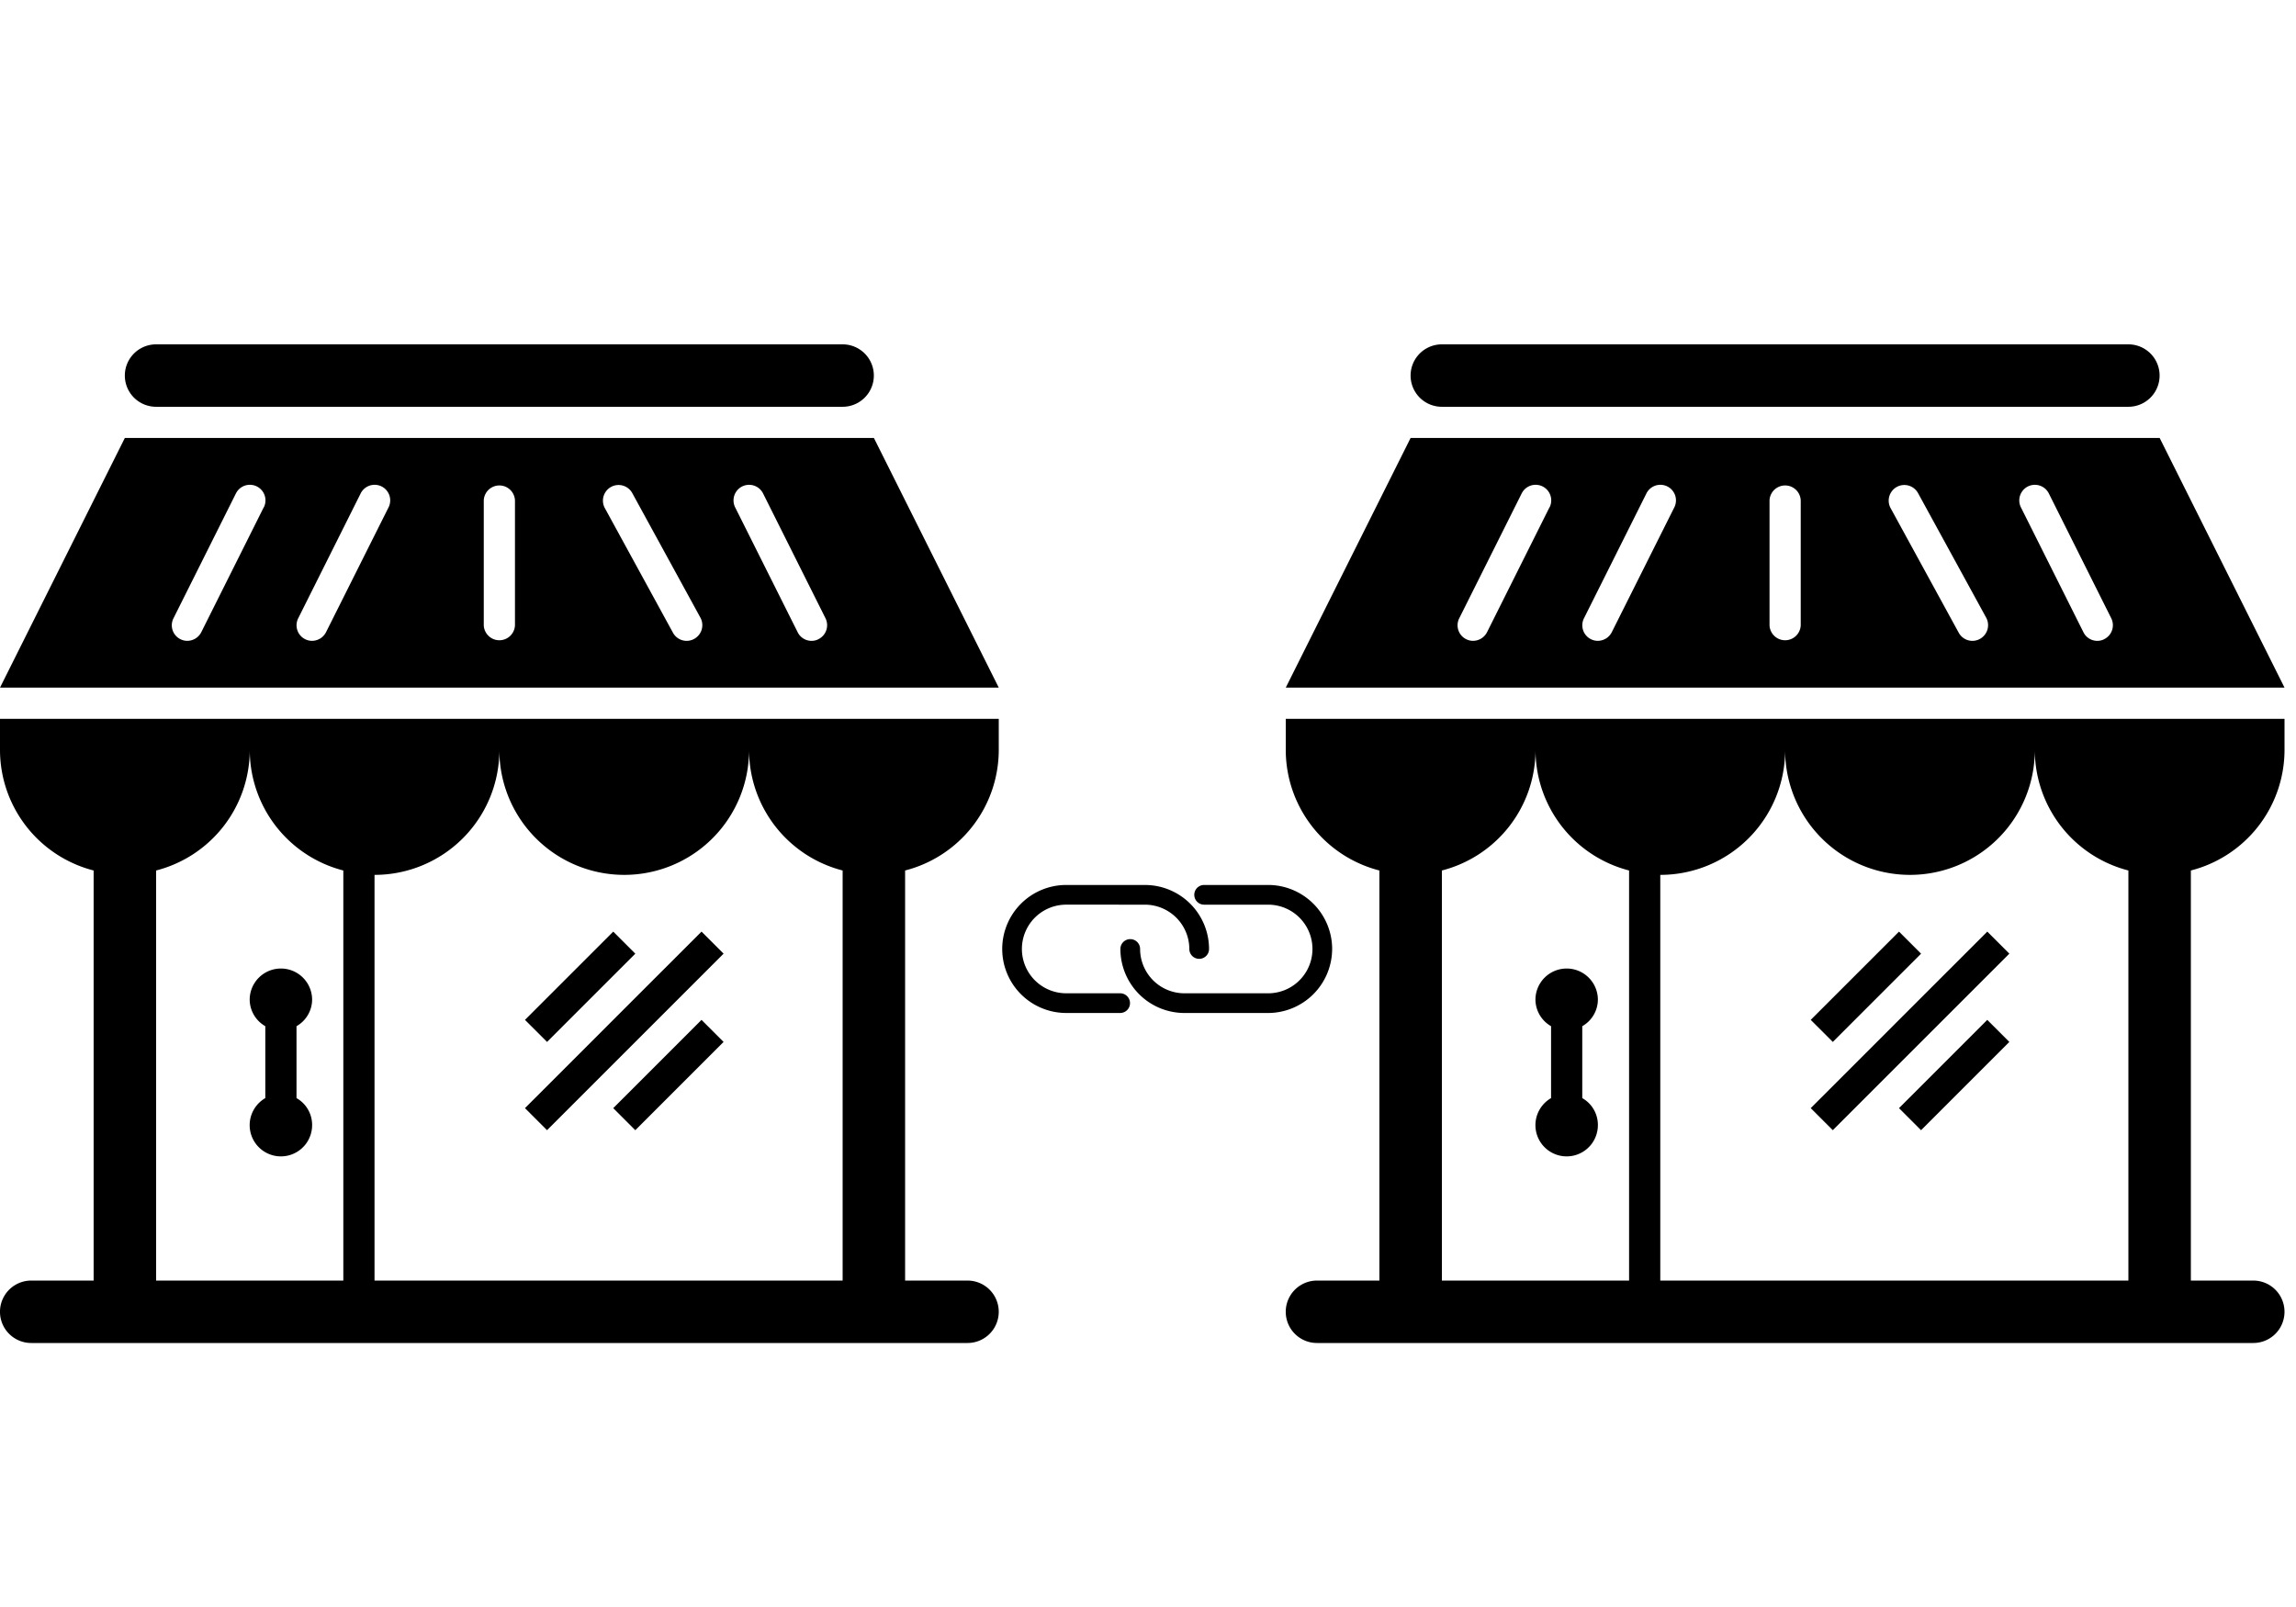 <svg xmlns="http://www.w3.org/2000/svg" xmlns:xlink="http://www.w3.org/1999/xlink" viewBox="0 0 100 70"><defs><style>.a{clip-path:url(#b);}</style><clipPath id="b"><rect width="100" height="70"/></clipPath></defs><g id="a" class="a"><g transform="translate(0 15)"><path d="M0,17.672a5.427,5.427,0,0,0,4.078,5.246V40.781H1.359a1.359,1.359,0,1,0,0,2.719H42.14a1.359,1.359,0,1,0,0-2.719H39.421V22.918A5.427,5.427,0,0,0,43.5,17.672V16.312H0Zm27.187,5.437a5.436,5.436,0,0,0,5.437-5.437A5.427,5.427,0,0,0,36.7,22.918V40.781H16.312V23.109a5.436,5.436,0,0,0,5.437-5.437A5.439,5.439,0,0,0,27.187,23.109Zm-12.234-.191V40.781H6.8V22.918a5.427,5.427,0,0,0,4.078-5.246A5.427,5.427,0,0,0,14.953,22.918ZM38.062,4.078H5.437L0,14.953H43.5ZM11.486,7.1,8.767,12.537a.686.686,0,0,1-.611.377.658.658,0,0,1-.3-.072.677.677,0,0,1-.3-.911l2.719-5.437a.679.679,0,0,1,1.216.605Zm5.437,0L14.2,12.537a.686.686,0,0,1-.611.377.658.658,0,0,1-.3-.072.677.677,0,0,1-.3-.911l2.719-5.437a.679.679,0,0,1,1.216.605Zm5.506,5.135a.68.68,0,0,1-1.359,0V6.8a.68.68,0,0,1,1.359,0Zm7.806.595a.678.678,0,0,1-.924-.268L26.338,7.123a.681.681,0,0,1,1.195-.653l2.974,5.437A.682.682,0,0,1,30.235,12.829Zm5.411.013a.635.635,0,0,1-.3.072.672.672,0,0,1-.605-.377L32.019,7.1a.679.679,0,1,1,1.216-.605l2.719,5.437A.679.679,0,0,1,35.646,12.842ZM11.555,32.832V29.7a1.344,1.344,0,0,1-.68-1.152,1.359,1.359,0,1,1,2.719,0,1.339,1.339,0,0,1-.68,1.152v3.133a1.339,1.339,0,0,1,.68,1.152,1.36,1.36,0,1,1-2.039-1.152ZM5.437,1.359A1.36,1.36,0,0,1,6.8,0H36.7a1.359,1.359,0,0,1,0,2.719H6.8A1.36,1.36,0,0,1,5.437,1.359ZM23.826,30.386l-.961-.961,3.844-3.844.961.961Zm0,3.844-.961-.961,7.689-7.689.961.961Zm6.728-4.805.961.961L27.67,34.231l-.961-.961Z"/></g><g transform="translate(56 15)"><path d="M0,17.672a5.427,5.427,0,0,0,4.078,5.246V40.781H1.359a1.359,1.359,0,1,0,0,2.719H42.14a1.359,1.359,0,1,0,0-2.719H39.421V22.918A5.427,5.427,0,0,0,43.5,17.672V16.312H0Zm27.187,5.437a5.436,5.436,0,0,0,5.437-5.437A5.427,5.427,0,0,0,36.7,22.918V40.781H16.312V23.109a5.436,5.436,0,0,0,5.437-5.437A5.439,5.439,0,0,0,27.187,23.109Zm-12.234-.191V40.781H6.8V22.918a5.427,5.427,0,0,0,4.078-5.246A5.427,5.427,0,0,0,14.953,22.918ZM38.062,4.078H5.437L0,14.953H43.5ZM11.486,7.1,8.767,12.537a.686.686,0,0,1-.611.377.658.658,0,0,1-.3-.072.677.677,0,0,1-.3-.911l2.719-5.437a.679.679,0,0,1,1.216.605Zm5.437,0L14.2,12.537a.686.686,0,0,1-.611.377.658.658,0,0,1-.3-.072.677.677,0,0,1-.3-.911l2.719-5.437a.679.679,0,0,1,1.216.605Zm5.506,5.135a.68.68,0,0,1-1.359,0V6.8a.68.68,0,0,1,1.359,0Zm7.806.595a.678.678,0,0,1-.924-.268L26.338,7.123a.681.681,0,0,1,1.195-.653l2.974,5.437A.682.682,0,0,1,30.235,12.829Zm5.411.013a.635.635,0,0,1-.3.072.672.672,0,0,1-.605-.377L32.019,7.1a.679.679,0,1,1,1.216-.605l2.719,5.437A.679.679,0,0,1,35.646,12.842ZM11.555,32.832V29.7a1.344,1.344,0,0,1-.68-1.152,1.359,1.359,0,1,1,2.719,0,1.339,1.339,0,0,1-.68,1.152v3.133a1.339,1.339,0,0,1,.68,1.152,1.36,1.36,0,1,1-2.039-1.152ZM5.437,1.359A1.36,1.36,0,0,1,6.8,0H36.7a1.359,1.359,0,0,1,0,2.719H6.8A1.36,1.36,0,0,1,5.437,1.359ZM23.826,30.386l-.961-.961,3.844-3.844.961.961Zm0,3.844-.961-.961,7.689-7.689.961.961Zm6.728-4.805.961.961L27.67,34.231l-.961-.961Z"/></g><g transform="translate(50.835 32.997) rotate(45)"><path d="M26.829.816a2.792,2.792,0,0,0-3.943,0L20.915,2.787a.429.429,0,0,0,.607.607l1.971-1.971a1.93,1.93,0,0,1,2.73,2.73L23.645,6.731a1.933,1.933,0,0,1-2.73,0,.429.429,0,0,0-.607.607,2.791,2.791,0,0,0,3.943,0l2.578-2.578a2.795,2.795,0,0,0,0-3.943Z" transform="translate(-15.851 0)"/><path d="M5.822,22.587,4.153,24.256a1.93,1.93,0,0,1-2.73-2.73L3.85,19.1a1.937,1.937,0,0,1,2.73,0,.429.429,0,0,0,.607-.607,2.792,2.792,0,0,0-3.943,0L.817,20.919A2.788,2.788,0,0,0,4.76,24.862l1.668-1.668a.429.429,0,0,0-.606-.607Z" transform="translate(0 -13.885)"/></g></g></svg>
